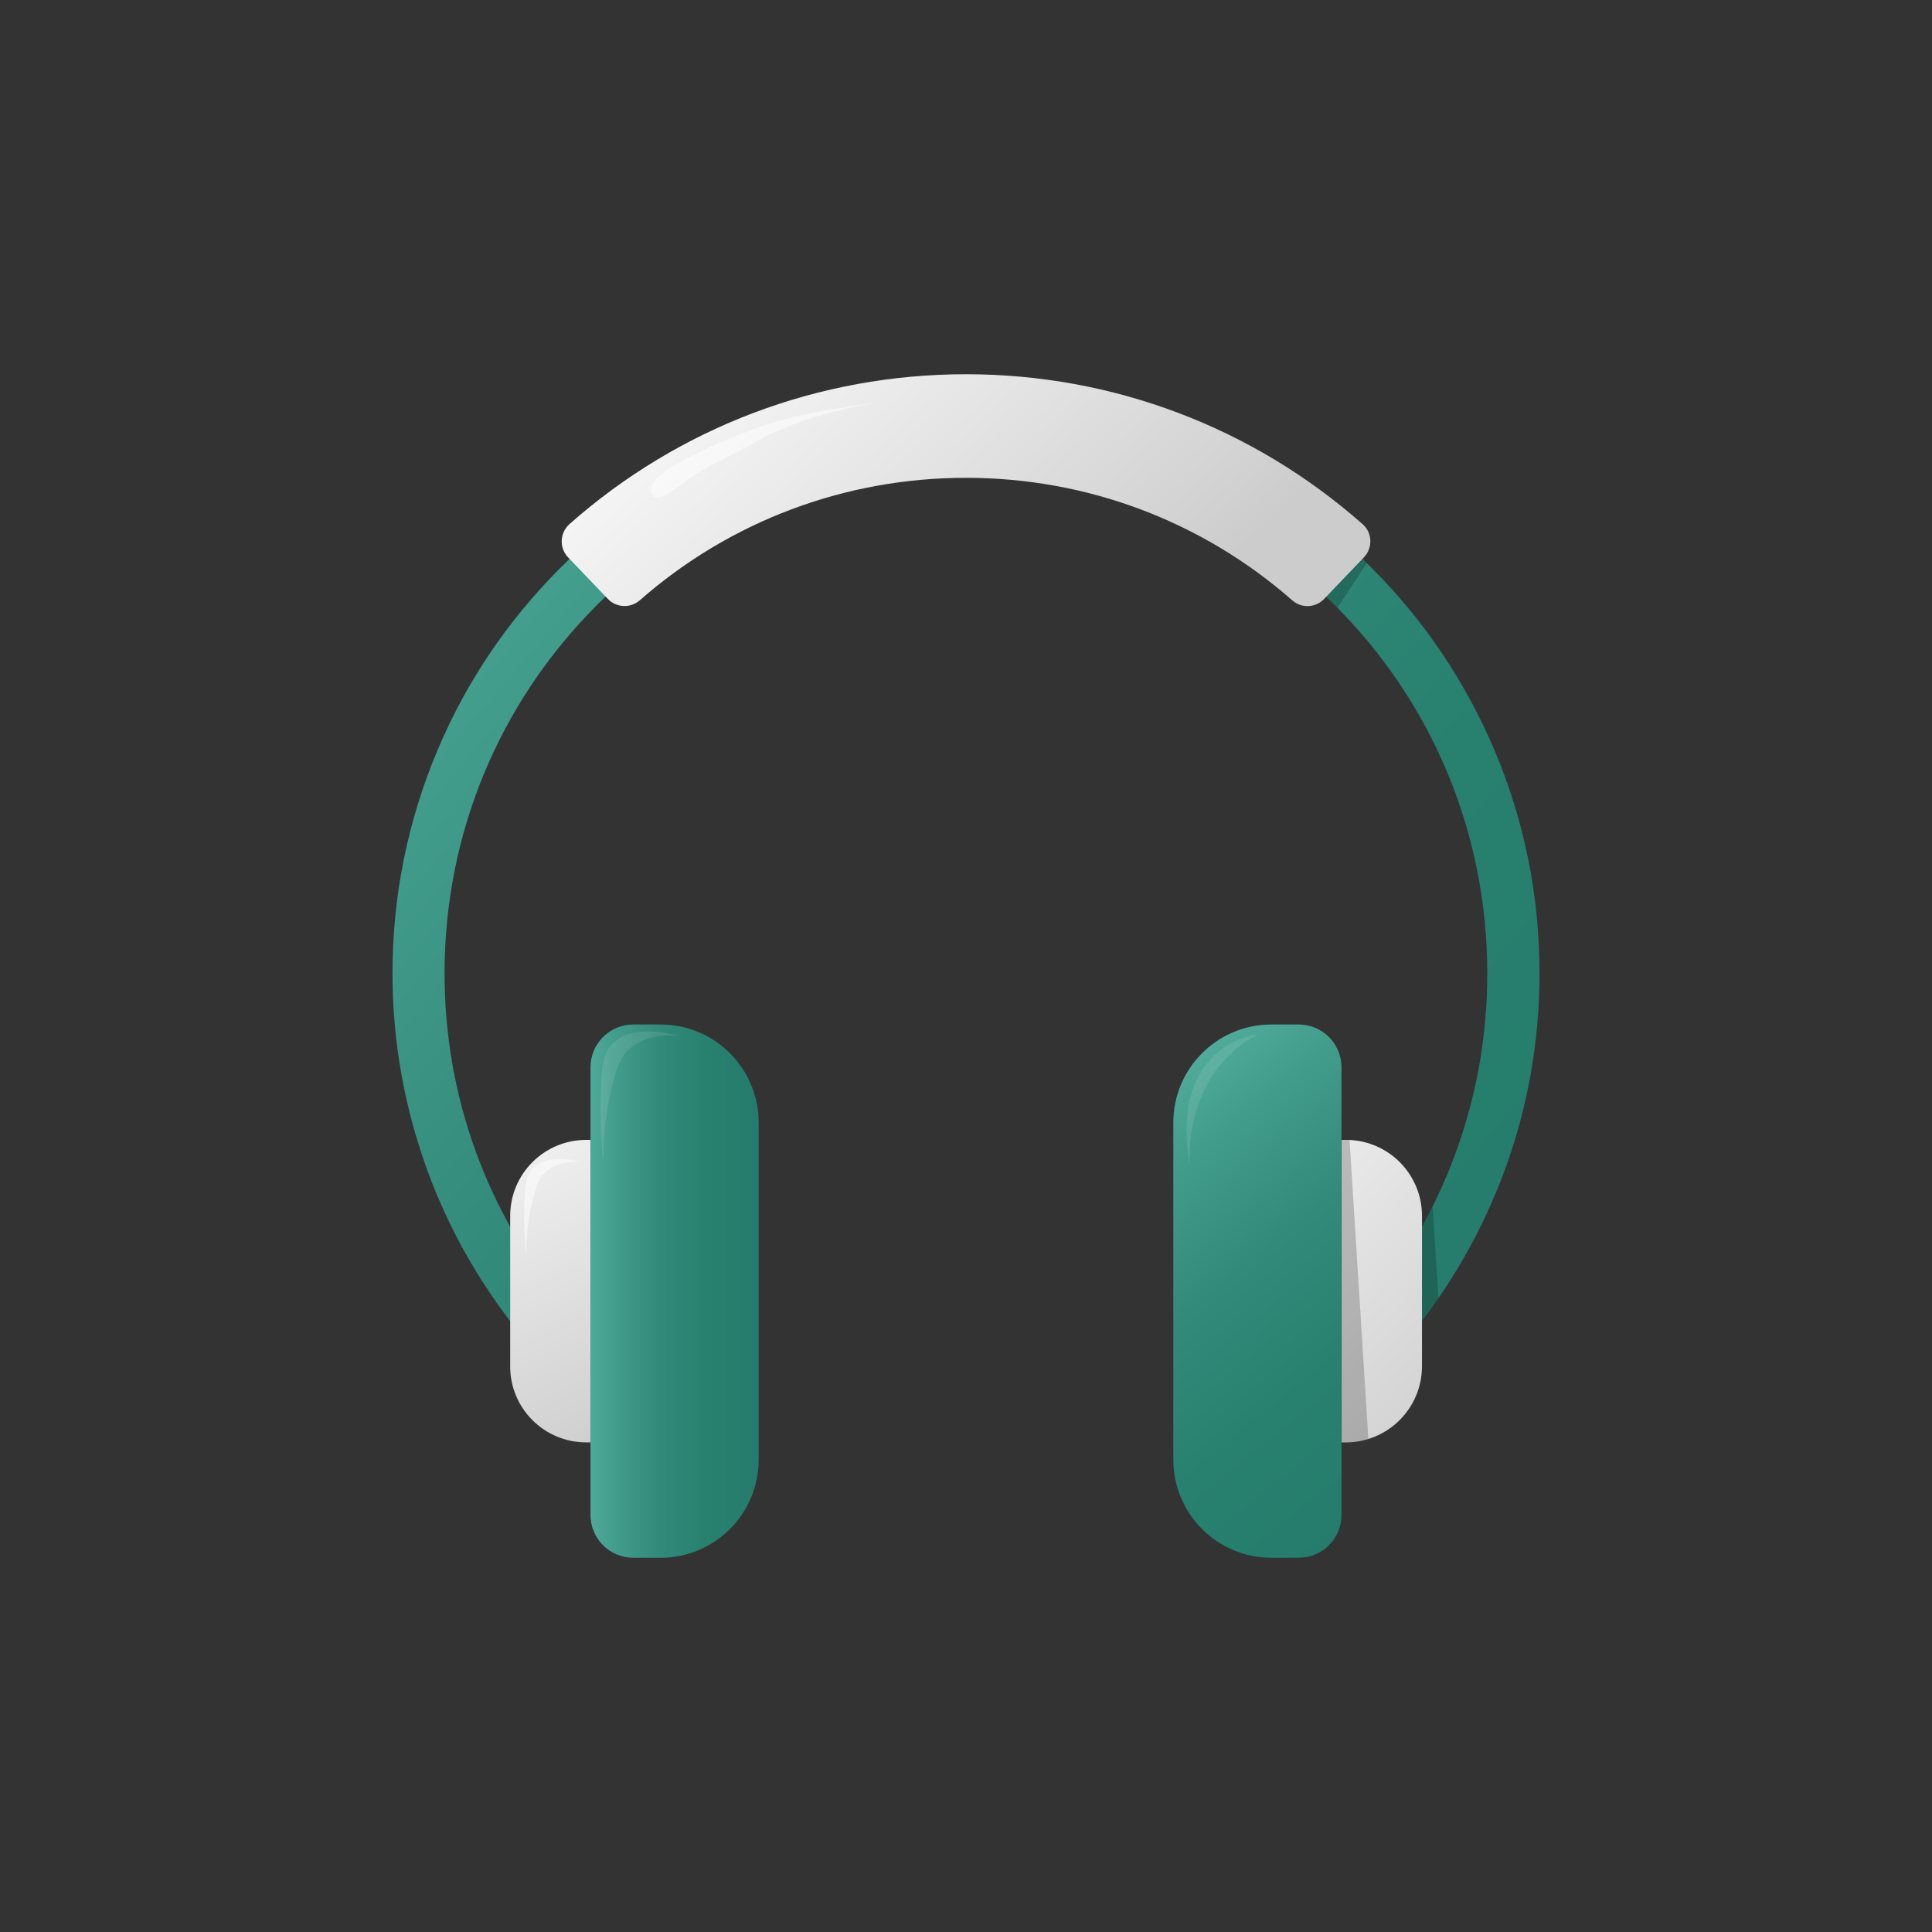 <?xml version="1.0" encoding="utf-8"?>
<!-- Generator: Adobe Illustrator 26.3.1, SVG Export Plug-In . SVG Version: 6.00 Build 0)  -->
<svg version="1.1" id="Layer_1" xmlns="http://www.w3.org/2000/svg" xmlns:xlink="http://www.w3.org/1999/xlink" x="0px" y="0px"
	 viewBox="0 0 1080 1080" style="enable-background:new 0 0 1080 1080;" xml:space="preserve">
<rect x="0" y="0" width="1080" height="1080" fill="#333333" stroke="none"/>
<style type="text/css">
	.st0{fill:url(#SVGID_1_);}
	.st1{opacity:0.2;}
	.st2{fill:url(#SVGID_00000020380525647878306270000008439076428478226574_);}
	.st3{opacity:0.2;clip-path:url(#SVGID_00000106123654437596781040000008126807729972020392_);enable-background:new    ;}
	.st4{fill:url(#SVGID_00000042708153112345449340000011590132360050710184_);}
	.st5{fill:url(#SVGID_00000138542581288974933210000014373062482358984869_);}
	.st6{opacity:0.2;clip-path:url(#SVGID_00000161594716049245232120000009972614025535983517_);enable-background:new    ;}
	.st7{fill:url(#SVGID_00000005262695364727251810000007920937362613797018_);}
	.st8{fill:url(#SVGID_00000008147812285745088390000017324156200964719251_);}
	.st9{opacity:0.1;fill:#FFFFFF;enable-background:new    ;}
	.st10{opacity:0.5;fill:#FFFFFF;enable-background:new    ;}
</style>
<g>
	<g>
		
			<linearGradient id="SVGID_1_" gradientUnits="userSpaceOnUse" x1="220.56" y1="811.913" x2="826.058" y2="295.099" gradientTransform="matrix(1 0 0 -1 0 1080)">
			<stop  offset="0" style="stop-color:#4FAA99"/>
			<stop  offset="0.144" style="stop-color:#439D8C"/>
			<stop  offset="0.41" style="stop-color:#328A7A"/>
			<stop  offset="0.69" style="stop-color:#28806F"/>
			<stop  offset="1" style="stop-color:#257C6C"/>
		</linearGradient>
		<path class="st0" d="M787.6,747.6l-22.4-18.4c21-25.5,37.4-54.1,48.6-85c11.7-32,17.6-65.6,17.6-100c0-77.9-30.3-151.1-85.4-206.1
			c-55.1-55.1-128.3-85.4-206.1-85.4s-151,30.2-206,85.3c-55.1,55.1-85.4,128.3-85.4,206.1c0,34.4,5.9,68,17.6,100
			c11.3,30.9,27.7,59.5,48.6,85l-22.4,18.4c-23.1-28.1-41.1-59.5-53.5-93.5c-12.8-35.2-19.4-72.2-19.4-109.9
			c0-43.3,8.5-85.2,25.2-124.8c16.1-38.2,39.2-72.4,68.7-101.9c29.4-29.4,63.7-52.5,101.9-68.7c39.5-16.7,81.5-25.2,124.8-25.2
			s85.2,8.5,124.8,25.2c38.2,16.1,72.4,39.2,101.9,68.7c29.4,29.4,52.5,63.7,68.7,101.9c16.7,39.5,25.2,81.5,25.2,124.8
			c0,37.8-6.5,74.8-19.4,109.9C828.7,688,810.7,719.5,787.6,747.6z"/>
	</g>
	<polygon class="st1" points="764,314.8 747.6,339.8 737.9,330 760.8,311.7 	"/>
	<g>
		
			<linearGradient id="SVGID_00000037665909627867404010000000459362491074490521_" gradientUnits="userSpaceOnUse" x1="354.343" y1="976.135" x2="614.279" y2="697.851" gradientTransform="matrix(1 0 0 -1 0 1080)">
			<stop  offset="0" style="stop-color:#FFFFFF"/>
			<stop  offset="0.322" style="stop-color:#F3F3F3"/>
			<stop  offset="0.909" style="stop-color:#D2D2D2"/>
			<stop  offset="1" style="stop-color:#CCCCCC"/>
		</linearGradient>
		<path style="fill:url(#SVGID_00000037665909627867404010000000459362491074490521_);" d="M740.2,334.8c-4.8,5-12.6,5.4-17.8,0.8
			c-50.5-44.3-114.8-68.5-182.4-68.5s-131.9,24.2-182.4,68.5c-5.2,4.5-13,4.2-17.8-0.8l-22.2-23.2c-5.1-5.3-4.7-13.7,0.7-18.6
			c61.3-54.2,139.5-83.8,221.7-83.8s160.4,29.7,221.7,83.8c5.5,4.8,5.8,13.3,0.7,18.6L740.2,334.8z"/>
	</g>
	<g>
		<g>
			<defs>
				<path id="SVGID_00000160171147016056354790000011987836312290380729_" d="M787.6,747.6l-22.4-18.4c21-25.5,37.4-54.1,48.6-85
					c11.7-32,17.6-65.6,17.6-100c0-77.9-30.3-151.1-85.4-206.1c-55.1-55.1-128.3-85.4-206.1-85.4s-151,30.2-206,85.3
					c-55.1,55.1-85.4,128.3-85.4,206.1c0,34.4,5.9,68,17.6,100c11.3,30.9,27.7,59.5,48.6,85l-22.4,18.4
					c-23.1-28.1-41.1-59.5-53.5-93.5c-12.8-35.2-19.4-72.2-19.4-109.9c0-43.3,8.5-85.2,25.2-124.8c16.1-38.2,39.2-72.4,68.7-101.9
					c29.4-29.4,63.7-52.5,101.9-68.7c39.5-16.7,81.5-25.2,124.8-25.2s85.2,8.5,124.8,25.2c38.2,16.1,72.4,39.2,101.9,68.7
					c29.4,29.4,52.5,63.7,68.7,101.9c16.7,39.5,25.2,81.5,25.2,124.8c0,37.8-6.5,74.8-19.4,109.9C828.7,688,810.7,719.5,787.6,747.6
					z"/>
			</defs>
			<clipPath id="SVGID_00000038412796494760501200000016674867260203159444_">
				<use xlink:href="#SVGID_00000160171147016056354790000011987836312290380729_"  style="overflow:visible;"/>
			</clipPath>
			
				<path style="opacity:0.2;clip-path:url(#SVGID_00000038412796494760501200000016674867260203159444_);enable-background:new    ;" d="
				M773.6,865.5l15.2-1c13.2-0.8,23.2-12.2,22.4-25.4l-15.7-249.8c-0.8-13.2-12.2-23.2-25.4-22.4l-15.2,1
				c-30.2,1.9-53.2,27.9-51.3,58.2l11.8,188.1C717.3,844.5,743.4,867.4,773.6,865.5z"/>
		</g>
	</g>
	
		<linearGradient id="SVGID_00000086694166635300128380000000860158485737987459_" gradientUnits="userSpaceOnUse" x1="580.742" y1="526.003" x2="843.103" y2="279.954" gradientTransform="matrix(1 0 0 -1 0 1080)">
		<stop  offset="0" style="stop-color:#FFFFFF"/>
		<stop  offset="0.322" style="stop-color:#F3F3F3"/>
		<stop  offset="0.909" style="stop-color:#D2D2D2"/>
		<stop  offset="1" style="stop-color:#CCCCCC"/>
	</linearGradient>
	<path style="fill:url(#SVGID_00000086694166635300128380000000860158485737987459_);" d="M752.3,806.3H750V637.2h2.4
		c23.5,0,42.5,19,42.5,42.5v84.2C794.8,787.3,775.8,806.3,752.3,806.3z"/>
	
		<linearGradient id="SVGID_00000102511041734937779730000010111244527497233048_" gradientUnits="userSpaceOnUse" x1="631.006" y1="456.753" x2="795.78" y2="253.849" gradientTransform="matrix(1 0 0 -1 0 1080)">
		<stop  offset="0" style="stop-color:#4FAA99"/>
		<stop  offset="0.144" style="stop-color:#439D8C"/>
		<stop  offset="0.41" style="stop-color:#328A7A"/>
		<stop  offset="0.69" style="stop-color:#28806F"/>
		<stop  offset="1" style="stop-color:#257C6C"/>
	</linearGradient>
	<path style="fill:url(#SVGID_00000102511041734937779730000010111244527497233048_);" d="M710.7,870.8H726
		c13.2,0,23.9-10.7,23.9-23.9V596.6c0-13.2-10.7-23.9-23.9-23.9h-15.3c-30.3,0-54.8,24.6-54.8,54.8V816
		C655.9,846.3,680.5,870.8,710.7,870.8z"/>
	<g>
		<g>
			<defs>
				<path id="SVGID_00000167370464275780061050000017040730406954401155_" d="M752.3,806.3H750V637.2h2.4c23.5,0,42.5,19,42.5,42.5
					v84.2C794.8,787.3,775.8,806.3,752.3,806.3z"/>
			</defs>
			<clipPath id="SVGID_00000052065168396698821020000008922258143332426131_">
				<use xlink:href="#SVGID_00000167370464275780061050000017040730406954401155_"  style="overflow:visible;"/>
			</clipPath>
			
				<path style="opacity:0.2;clip-path:url(#SVGID_00000052065168396698821020000008922258143332426131_);enable-background:new    ;" d="
				M729.8,870.1l15.2-1c13.2-0.8,23.2-12.2,22.4-25.4l-15.7-249.8c-0.8-13.2-12.2-23.2-25.4-22.4l-15.2,1
				c-30.2,1.9-53.2,27.9-51.3,58.2l11.8,188.1C673.6,849,699.6,872,729.8,870.1z"/>
		</g>
	</g>
	
		<linearGradient id="SVGID_00000080179807179684434130000004287601865152426406_" gradientUnits="userSpaceOnUse" x1="231.877" y1="533.499" x2="357.768" y2="269.583" gradientTransform="matrix(1 0 0 -1 0 1080)">
		<stop  offset="0" style="stop-color:#FFFFFF"/>
		<stop  offset="0.322" style="stop-color:#F3F3F3"/>
		<stop  offset="0.909" style="stop-color:#D2D2D2"/>
		<stop  offset="1" style="stop-color:#CCCCCC"/>
	</linearGradient>
	<path style="fill:url(#SVGID_00000080179807179684434130000004287601865152426406_);" d="M327.7,806.3h2.4V637.2h-2.4
		c-23.5,0-42.5,19-42.5,42.5v84.2C285.2,787.3,304.2,806.3,327.7,806.3z"/>
	
		<linearGradient id="SVGID_00000127734278514771905360000013483864211812860326_" gradientUnits="userSpaceOnUse" x1="330.1" y1="358.25" x2="424.1" y2="358.25" gradientTransform="matrix(1 0 0 -1 0 1080)">
		<stop  offset="0" style="stop-color:#4FAA99"/>
		<stop  offset="0.144" style="stop-color:#439D8C"/>
		<stop  offset="0.41" style="stop-color:#328A7A"/>
		<stop  offset="0.69" style="stop-color:#28806F"/>
		<stop  offset="1" style="stop-color:#257C6C"/>
	</linearGradient>
	<path style="fill:url(#SVGID_00000127734278514771905360000013483864211812860326_);" d="M369.3,870.8H354
		c-13.2,0-23.9-10.7-23.9-23.9V596.6c0-13.2,10.7-23.9,23.9-23.9h15.3c30.3,0,54.8,24.6,54.8,54.8V816
		C424.1,846.3,399.5,870.8,369.3,870.8z"/>
	<path class="st9" d="M702.9,578.3c0,0-49.9,4.6-37.7,74.4C665.2,652.7,659.6,601.7,702.9,578.3z"/>
	<path class="st9" d="M379.3,579.1c-3.5-1-25.8-7.1-37,4.4c-6.1,6.3-6.3,16.4-6.6,36.4c-0.2,12.3,0.7,22.5,1.5,29.4
		c0-15.2,1.8-27.5,3.6-36.2c3.9-19.4,8.3-24.1,9.9-25.7C360.2,578,374.4,578.6,379.3,579.1z"/>
	<path class="st10" d="M325.4,649.7c-2.6-0.7-19.2-5.3-27.5,3.3c-4.5,4.7-4.7,12.2-4.9,27c-0.1,9.2,0.5,16.7,1.1,21.9
		c0-11.3,1.3-20.5,2.7-26.9c2.9-14.4,6.1-17.9,7.3-19.1C311.2,648.8,321.8,649.3,325.4,649.7z"/>
	<path class="st10" d="M363.9,274.4c-0.6-6.1,9.2-12.1,16.3-16c31.3-17.3,59.1-24.2,59.1-24.2c12.6-3.1,29.4-6.6,49.6-8.9
		c-34.9,6.1-55.6,15.3-68.3,22.8c-11.9,7-25.2,11.9-36.2,20.2c-5.4,4.1-14.9,11.9-18.9,9.2C364.2,276.6,364,274.8,363.9,274.4z"/>
</g>
</svg>
